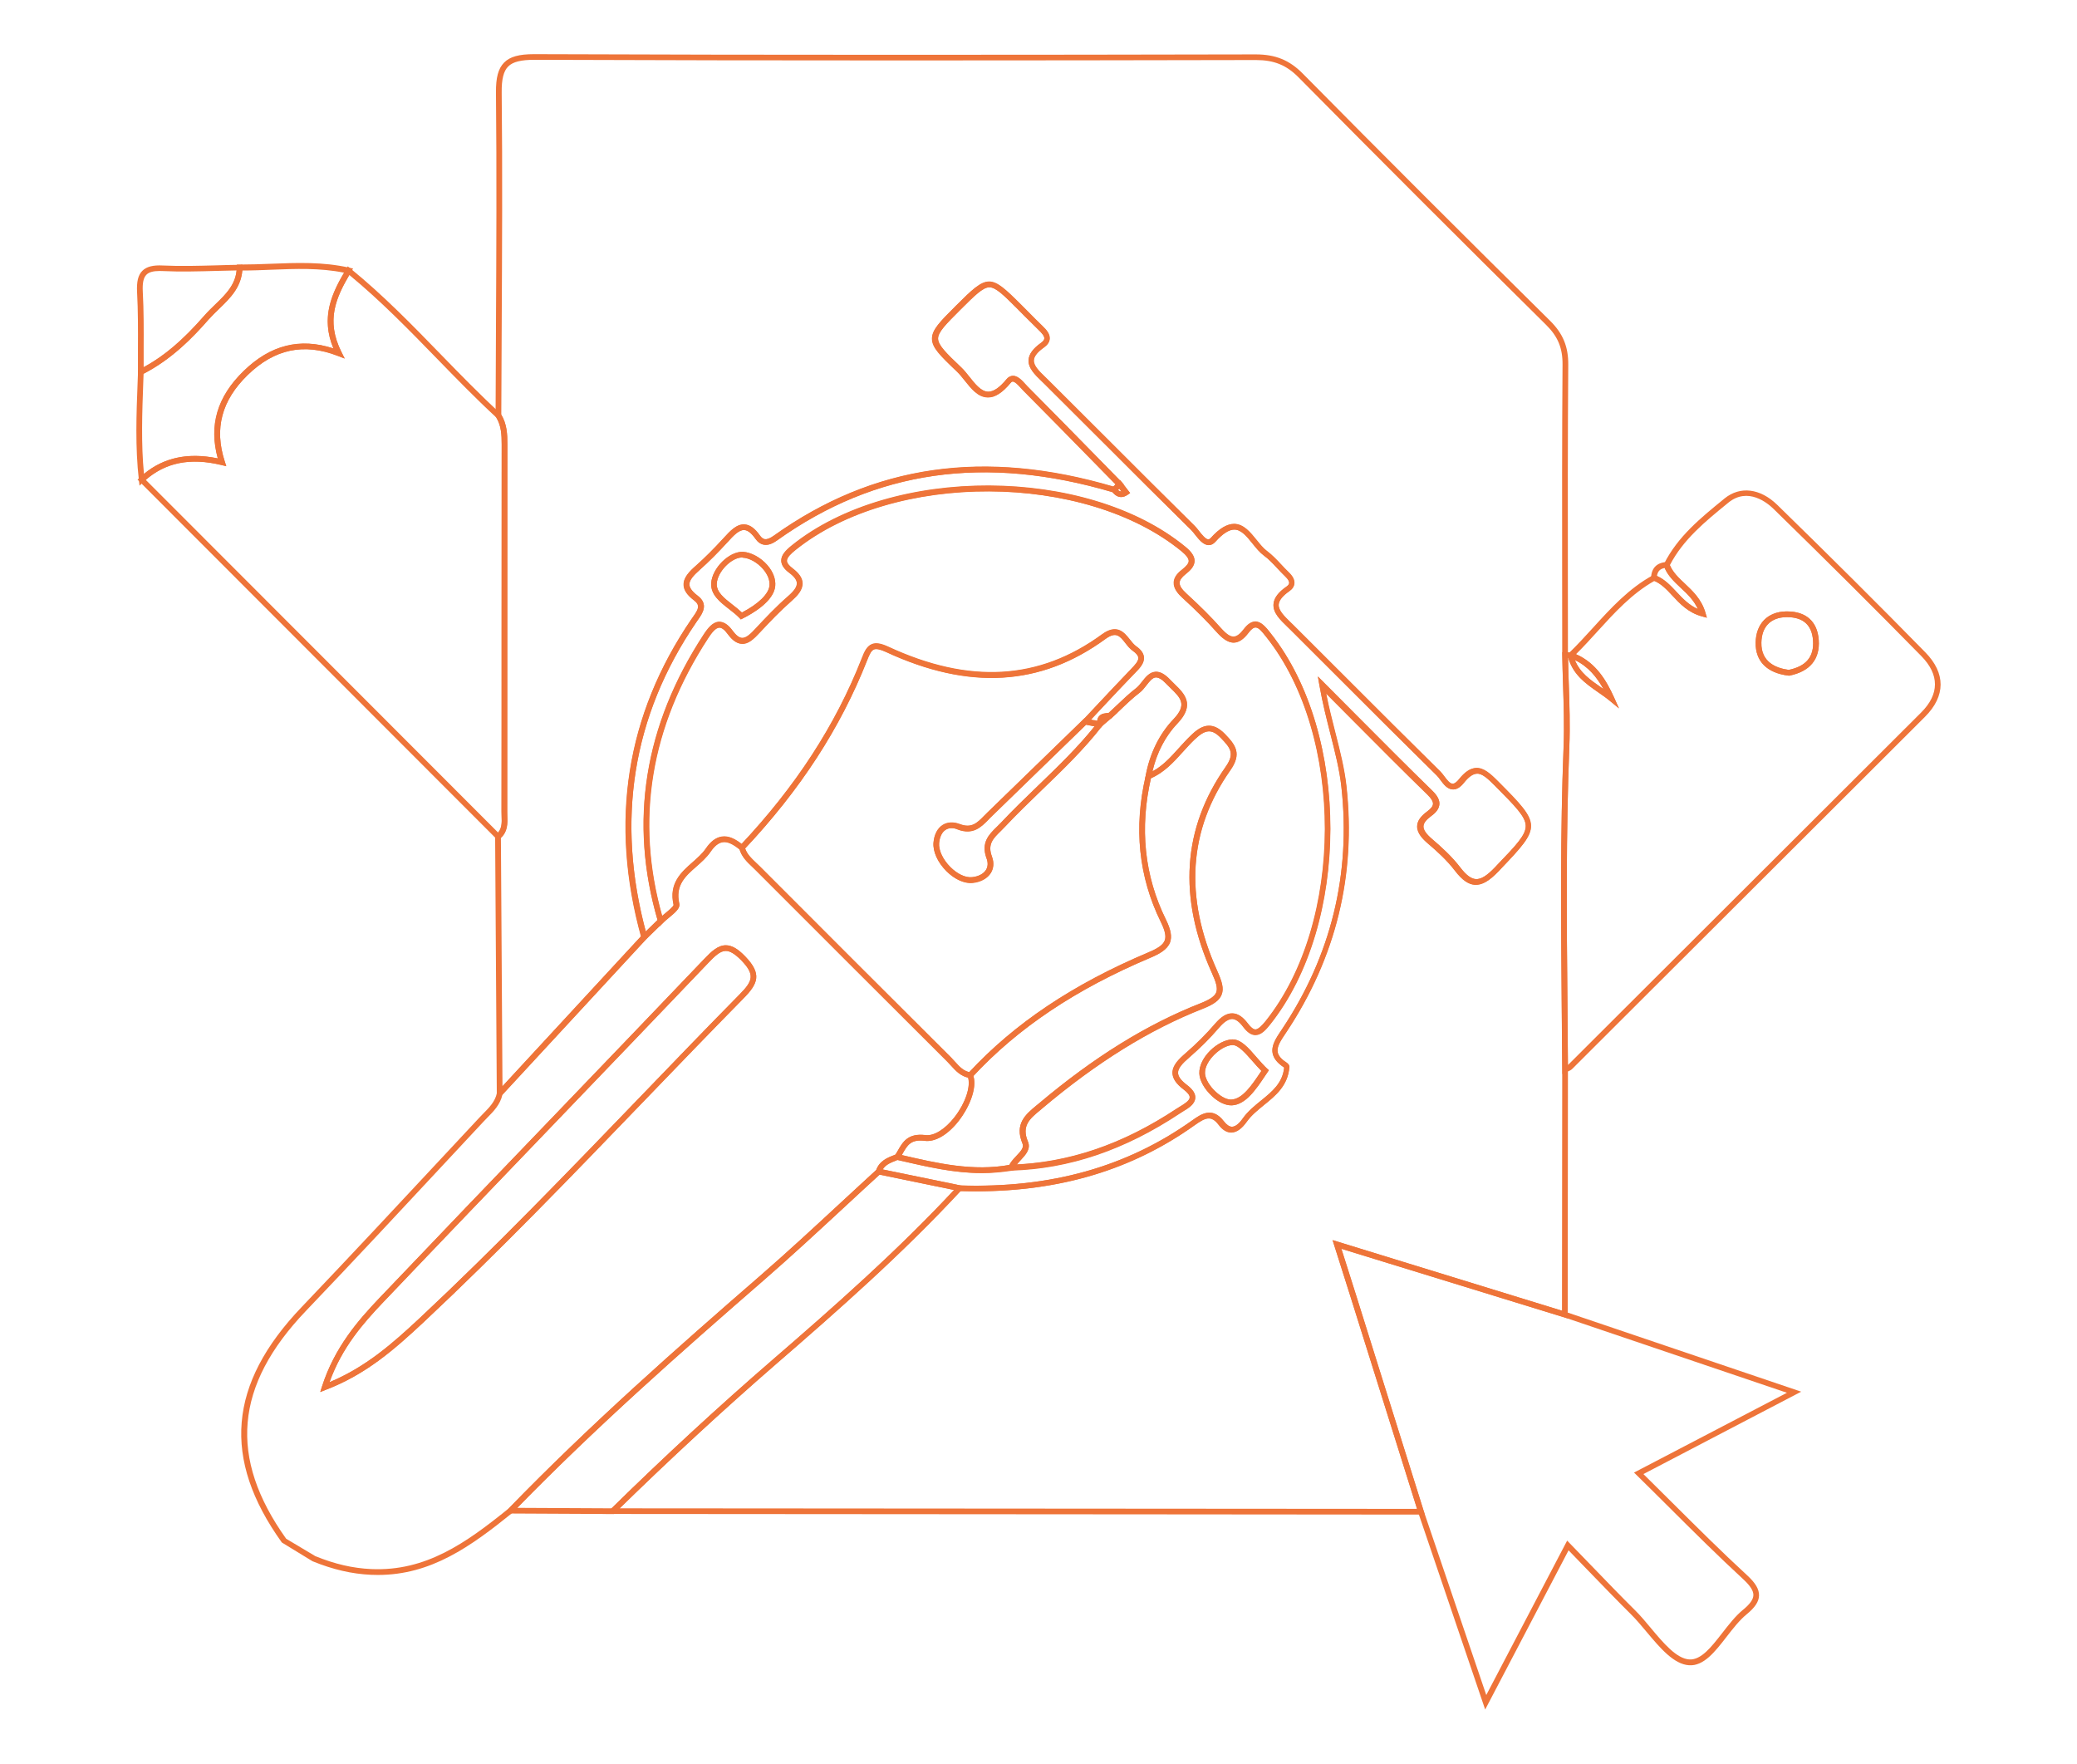 <?xml version="1.0" encoding="utf-8"?>
<!-- Generator: Adobe Illustrator 24.2.0, SVG Export Plug-In . SVG Version: 6.00 Build 0)  -->
<svg version="1.1" id="Layer_1" xmlns="http://www.w3.org/2000/svg" xmlns:xlink="http://www.w3.org/1999/xlink" x="0px" y="0px"
	 viewBox="0 0 265 225" style="enable-background:new 0 0 265 225;" xml:space="preserve">
<style type="text/css">
	.st0{fill:#EE7439;}
</style>
<g>
	<g>
		<path class="st0" d="M181.79,193.22l-34.87-0.03l-69.63-0.05l0.63-0.62c6.85-6.72,13.82-13.15,20.71-19.1
			c7.82-6.76,16.09-14.04,23.53-22.08l0.11-0.12l0.17,0.01c11.58,0.38,21.29-2.34,29.67-8.3c1.08-0.77,2.55-1.82,4.03,0.11
			c0.36,0.46,0.7,0.7,1.04,0.7c0,0,0.01,0,0.01,0c0.42-0.01,0.89-0.37,1.39-1.09c0.63-0.88,1.48-1.58,2.3-2.24
			c1.42-1.15,2.76-2.24,2.96-4.22c-0.02-0.02-0.04-0.04-0.07-0.05c-0.81-0.54-1.27-1.12-1.4-1.76c-0.2-1,0.44-1.96,1.12-2.97
			l0.1-0.15c6.24-9.37,8.78-19.76,7.55-30.88c-0.24-2.19-0.79-4.34-1.37-6.63c-0.5-1.96-1.02-3.99-1.43-6.31l-0.2-1.14l0.82,0.82
			c1.46,1.46,2.84,2.85,4.18,4.2c3.32,3.34,6.46,6.49,9.58,9.53c0.67,0.65,0.96,1.2,0.92,1.76c-0.04,0.53-0.37,1.01-1.05,1.5
			c-0.64,0.47-0.96,0.89-0.98,1.3c-0.02,0.46,0.35,0.99,1.15,1.67c1.08,0.92,2.45,2.15,3.54,3.57c0.75,0.99,1.39,1.46,2,1.5
			c0.67,0.03,1.41-0.43,2.45-1.52l0.28-0.3c2.44-2.54,3.66-3.82,3.63-4.99c-0.03-1.17-1.31-2.46-3.86-5.03l-0.12-0.12
			c-0.86-0.87-1.61-1.55-2.27-1.49c-0.5,0.03-1.04,0.41-1.65,1.18c-0.45,0.56-0.9,0.83-1.36,0.83c-0.01,0-0.01,0-0.02,0
			c-0.72-0.01-1.2-0.66-1.63-1.24c-0.15-0.21-0.3-0.4-0.43-0.53c-4-3.93-8.03-7.96-11.93-11.86c-2.24-2.24-4.48-4.48-6.73-6.72
			c-0.14-0.14-0.28-0.28-0.42-0.41c-0.91-0.88-1.85-1.78-1.76-2.89c0.06-0.77,0.6-1.5,1.67-2.24c0.21-0.15,0.32-0.3,0.33-0.45
			c0.01-0.15-0.07-0.43-0.54-0.87c-0.34-0.32-0.66-0.67-0.98-1.01c-0.56-0.6-1.09-1.17-1.71-1.62c-0.53-0.39-0.99-0.96-1.44-1.52
			c-0.73-0.91-1.43-1.77-2.3-1.79c-0.68-0.02-1.5,0.5-2.43,1.54c-0.27,0.3-0.56,0.45-0.89,0.44c-0.68-0.02-1.24-0.73-1.73-1.35
			c-0.18-0.23-0.35-0.45-0.5-0.59c-3.71-3.65-7.45-7.39-11.07-11.01c-2.53-2.53-5.05-5.05-7.59-7.57c-0.13-0.13-0.26-0.26-0.39-0.38
			c-0.87-0.83-1.76-1.7-1.68-2.75c0.06-0.73,0.57-1.43,1.58-2.15c0.27-0.19,0.42-0.38,0.43-0.56c0.02-0.32-0.36-0.73-0.69-1.05
			c-0.64-0.62-1.27-1.25-1.9-1.88l-0.81-0.82c-1.79-1.79-2.79-2.78-3.61-2.78c-0.01,0-0.01,0-0.01,0c-0.84,0.01-1.86,1.04-3.73,2.9
			c-1.82,1.82-2.82,2.82-2.81,3.65c0.01,0.83,1.02,1.83,2.96,3.67c0.36,0.34,0.71,0.78,1.05,1.21c0.73,0.92,1.49,1.88,2.39,1.89
			c0,0,0.01,0,0.01,0c0.67,0,1.45-0.53,2.32-1.59c0.23-0.28,0.51-0.43,0.81-0.44c0.61-0.02,1.17,0.58,1.6,1.06
			c0.1,0.11,0.19,0.21,0.27,0.29c3.07,3.09,6.12,6.2,9.17,9.31l3.12,3.18l-1.12,1.09l-0.2-0.06c-16.31-4.84-30.33-2.84-42.88,6.1
			c-0.67,0.48-1.21,0.66-1.72,0.57c-0.41-0.07-0.78-0.33-1.08-0.76c-0.5-0.71-0.98-1.09-1.42-1.11c-0.68-0.04-1.38,0.72-2.12,1.53
			c-1.26,1.38-2.42,2.53-3.54,3.53c-0.82,0.73-1.36,1.33-1.34,1.9c0.02,0.43,0.36,0.89,1.03,1.4c1.47,1.1,0.64,2.27,0.04,3.12
			l-0.2,0.29c-8.21,12.03-10.32,25.5-6.28,40.03l0.05,0.2l-19.21,20.8l-0.22-33.87l0.14-0.11c0.74-0.61,0.72-1.41,0.68-2.34
			c-0.01-0.19-0.01-0.38-0.01-0.56C64,96.01,64,88.48,64,80.95c0-8.09,0-16.18,0.01-24.26c0-1.22-0.05-2.41-0.72-3.47l-0.06-0.09
			l0-0.1c0.01-3.73,0.03-7.45,0.05-11.18c0.05-9.84,0.1-20.01,0-30.02c-0.02-1.94,0.29-3.09,1.04-3.85
			c0.74-0.75,1.89-1.07,3.82-1.07c0.02,0,0.05,0,0.07,0c31.18,0.12,62.64,0.09,92,0.03c0.01,0,0.02,0,0.02,0
			c2.5,0,4.28,0.73,5.96,2.42c10.15,10.27,20.78,20.89,31.58,31.56c1.64,1.62,2.34,3.3,2.32,5.62c-0.07,9.15-0.06,18.46-0.05,27.46
			c0,3.18,0.01,6.36,0.01,9.55c0.02,1.22,0.06,2.45,0.1,3.68c0.09,2.65,0.18,5.38,0.07,8.07c-0.43,10.92-0.34,22.03-0.24,32.78
			c0.02,2.78,0.05,5.56,0.07,8.35l-0.03,31.77l-28.89-8.89l0.52,1.63c0.49,1.55,0.93,2.94,1.37,4.33L181.79,193.22z M79.07,192.42
			l101.73,0.07l-8.47-27c-0.44-1.39-0.88-2.78-1.37-4.33l-0.94-2.96l29.27,9.01l0.03-30.79c-0.02-2.78-0.04-5.56-0.07-8.34
			c-0.09-10.75-0.19-21.87,0.24-32.81c0.11-2.66,0.01-5.38-0.07-8.02c-0.04-1.23-0.08-2.47-0.1-3.7c0-3.19,0-6.37-0.01-9.55
			c-0.01-9-0.02-18.31,0.05-27.47c0.02-2.13-0.59-3.6-2.1-5.09c-10.8-10.68-21.42-21.3-31.58-31.57c-1.55-1.57-3.13-2.21-5.44-2.21
			c-0.01,0-0.02,0-0.02,0c-29.35,0.06-60.82,0.09-92-0.03c-1.74,0-2.78,0.25-3.38,0.85c-0.59,0.59-0.85,1.62-0.83,3.33
			c0.11,10.01,0.05,20.19,0,30.03c-0.02,3.69-0.04,7.38-0.05,11.07c0.72,1.2,0.78,2.52,0.77,3.77c-0.01,8.09-0.01,16.18-0.01,24.26
			c0,7.53,0,15.06-0.01,22.59c0,0.18,0.01,0.36,0.01,0.54c0.03,0.94,0.07,1.99-0.81,2.81l0.2,31.69l17.69-19.15
			c-4.03-14.67-1.87-28.27,6.43-40.44l0.21-0.3c0.67-0.95,0.98-1.47,0.12-2.12c-0.86-0.65-1.3-1.29-1.32-1.95
			c-0.04-0.96,0.76-1.75,1.59-2.48c1.1-0.98,2.24-2.11,3.48-3.47c0.86-0.94,1.67-1.83,2.7-1.77c0.68,0.04,1.32,0.51,1.96,1.42
			c0.19,0.27,0.39,0.42,0.61,0.46c0.3,0.05,0.68-0.1,1.17-0.45c12.68-9.05,26.85-11.1,43.3-6.26l0.29-0.29l-2.6-2.66
			c-3.05-3.11-6.1-6.22-9.17-9.31c-0.09-0.09-0.19-0.2-0.3-0.32c-0.3-0.33-0.74-0.82-1.04-0.82c-0.02,0-0.12-0.01-0.27,0.17
			c-1.03,1.25-2.01,1.88-2.9,1.85c-1.25-0.01-2.12-1.1-2.96-2.16c-0.34-0.42-0.65-0.82-0.98-1.13c-2.2-2.09-3.17-3.06-3.19-4.19
			c-0.01-1.14,1-2.16,3.02-4.18c4.13-4.13,4.37-4.13,8.38-0.12l0.82,0.82c0.62,0.63,1.24,1.26,1.88,1.87
			c0.5,0.48,0.96,1.01,0.91,1.63c-0.03,0.41-0.28,0.77-0.74,1.1c-0.81,0.57-1.24,1.11-1.28,1.61c-0.05,0.71,0.68,1.42,1.46,2.17
			c0.13,0.13,0.27,0.26,0.4,0.39c2.53,2.52,5.06,5.04,7.59,7.57c3.62,3.62,7.36,7.36,11.06,11.01c0.18,0.18,0.37,0.41,0.56,0.66
			c0.35,0.45,0.84,1.06,1.18,1.07c0.04,0,0.15,0,0.33-0.19c1.09-1.22,2.08-1.79,2.99-1.79c1.21,0.03,2.04,1.06,2.85,2.06
			c0.44,0.54,0.85,1.06,1.3,1.39c0.67,0.5,1.25,1.11,1.81,1.71c0.31,0.33,0.62,0.67,0.95,0.98c0.55,0.52,0.79,0.99,0.76,1.45
			c-0.03,0.38-0.24,0.71-0.64,0.99c-0.86,0.6-1.32,1.18-1.36,1.7c-0.06,0.76,0.72,1.51,1.54,2.31c0.14,0.14,0.29,0.28,0.43,0.42
			c2.25,2.24,4.49,4.48,6.73,6.72c3.9,3.9,7.93,7.93,11.92,11.86c0.17,0.17,0.34,0.39,0.51,0.62c0.33,0.44,0.7,0.94,1.06,0.94
			c0,0,0,0,0.01,0c0.28,0,0.59-0.31,0.79-0.56c0.76-0.95,1.45-1.41,2.18-1.45c0.97-0.05,1.83,0.71,2.82,1.71l0.12,0.12
			c5.4,5.43,5.4,5.63,0.24,11.03l-0.28,0.3c-1.22,1.27-2.11,1.78-3.02,1.74c-0.84-0.05-1.64-0.61-2.54-1.78
			c-1.04-1.37-2.38-2.57-3.43-3.46c-0.67-0.57-1.44-1.34-1.41-2.25c0.02-0.65,0.44-1.25,1.27-1.86c0.48-0.35,0.73-0.67,0.75-0.96
			c0.02-0.32-0.21-0.71-0.7-1.19c-3.13-3.04-6.27-6.2-9.59-9.54c-1.08-1.09-2.19-2.21-3.35-3.37c0.36,1.83,0.79,3.49,1.2,5.11
			c0.59,2.31,1.14,4.49,1.39,6.73c1.25,11.3-1.33,21.85-7.66,31.37l-0.1,0.15c-0.62,0.92-1.15,1.72-1.01,2.42
			c0.09,0.44,0.44,0.87,1.09,1.29c0.2,0.13,0.43,0.34,0.4,0.62c-0.19,2.35-1.74,3.61-3.24,4.82c-0.82,0.67-1.6,1.3-2.17,2.1
			c-0.66,0.93-1.3,1.38-1.97,1.4c-0.01,0-0.02,0-0.03,0c-0.57,0-1.11-0.33-1.61-0.99c-0.94-1.23-1.68-0.92-3.03,0.04
			c-8.47,6.02-18.26,8.79-29.95,8.44c-7.44,8.02-15.68,15.28-23.48,22.02C92.45,179.73,85.71,185.93,79.07,192.42z"/>
	</g>
	<g>
		<path class="st0" d="M48.21,200.92c-0.29,0-0.59-0.01-0.89-0.02c-2.42-0.11-4.84-0.67-7.4-1.71l-0.05-0.02l-3.91-2.39
			c-7.65-10.67-6.85-20.22,2.52-30.03c6.25-6.55,12.53-13.29,18.6-19.8l4.04-4.33c0.17-0.18,0.35-0.36,0.52-0.54
			c0.79-0.8,1.54-1.56,1.76-2.65l0.02-0.1l6.38-6.91l12.14-13.14l2.11-2.06c0.23-0.23,0.54-0.49,0.83-0.73
			c0.39-0.32,1.04-0.86,1.06-1.06c-0.64-2.76,0.98-4.18,2.41-5.44c0.64-0.57,1.25-1.1,1.69-1.74c0.63-0.93,1.3-1.43,2.06-1.54
			c0.83-0.12,1.69,0.24,2.79,1.15l0.09,0.08l0.03,0.11c0.22,0.86,0.83,1.43,1.48,2.05c0.16,0.15,0.32,0.3,0.47,0.45
			c8.12,8.14,16.25,16.26,24.4,24.38c0.17,0.17,0.33,0.35,0.49,0.53c0.58,0.64,1.12,1.23,1.98,1.35l0.21,0.03l0.08,0.2
			c0.65,1.67-0.47,4.24-1.78,5.93c-1.38,1.78-3.01,2.74-4.35,2.57c-1.78-0.23-2.22,0.56-2.84,1.65c-0.12,0.21-0.24,0.42-0.37,0.62
			l-0.06,0.1l-0.31,0.12c-0.89,0.35-1.66,0.65-1.95,1.55l-0.03,0.09l-0.07,0.07c-1.55,1.41-3.08,2.84-4.62,4.26
			c-3.34,3.09-6.79,6.29-10.28,9.32c-10.51,9.13-21.65,18.93-32.06,29.66C60.01,197.33,54.99,200.92,48.21,200.92z M40.23,198.52
			c2.51,1.02,4.77,1.54,7.13,1.65c6.98,0.31,12.08-3.32,17.55-7.74c10.4-10.72,21.55-20.54,32.08-29.68
			c3.48-3.03,6.93-6.22,10.26-9.3c1.52-1.4,3.03-2.81,4.56-4.2c0.42-1.16,1.44-1.56,2.35-1.91l0.09-0.04
			c0.1-0.16,0.2-0.33,0.29-0.49c0.64-1.13,1.3-2.29,3.56-2.01c1.07,0.13,2.48-0.74,3.69-2.29c1.36-1.75,2.07-3.81,1.74-5.03
			c-0.99-0.22-1.63-0.92-2.19-1.54c-0.15-0.17-0.31-0.34-0.47-0.5c-8.14-8.12-16.27-16.24-24.4-24.38c-0.15-0.15-0.3-0.29-0.45-0.44
			c-0.67-0.63-1.37-1.28-1.66-2.28c-0.87-0.71-1.55-1-2.13-0.92c-0.54,0.08-1.05,0.48-1.56,1.23c-0.49,0.72-1.16,1.31-1.81,1.88
			c-1.4,1.23-2.72,2.39-2.18,4.75c0.13,0.58-0.54,1.13-1.31,1.77c-0.28,0.23-0.57,0.47-0.78,0.69l-2.1,2.05L64.1,139.67
			c-0.29,1.26-1.12,2.1-1.93,2.92c-0.17,0.17-0.34,0.35-0.51,0.53l-4.04,4.33c-6.07,6.52-12.35,13.26-18.61,19.81
			c-9.07,9.5-9.86,18.72-2.5,29.04L40.23,198.52z M40.86,177.58l0.23-0.72c1.6-4.98,4.61-8.42,7.31-11.26
			c7.33-7.7,14.82-15.5,22.06-23.03c6.46-6.73,12.92-13.45,19.36-20.2c0.96-1.01,1.77-1.77,2.78-1.78c0,0,0,0,0,0
			c0.77,0,1.56,0.46,2.49,1.43c2.13,2.22,1.65,3.44-0.22,5.34c-4.33,4.4-8.68,8.92-12.89,13.29c-8.97,9.31-18.24,18.94-27.84,27.94
			c-3.85,3.6-7.45,6.75-12.57,8.71L40.86,177.58z M92.6,121.31C92.6,121.31,92.6,121.31,92.6,121.31c-0.72,0-1.41,0.67-2.25,1.55
			c-6.44,6.75-12.9,13.47-19.36,20.2c-7.24,7.54-14.73,15.33-22.06,23.03c-2.62,2.75-5.3,5.81-6.89,10.24
			c4.62-1.93,8-4.89,11.61-8.27c9.59-8.98,18.86-18.61,27.82-27.91c4.21-4.37,8.56-8.9,12.9-13.3c1.72-1.74,1.95-2.52,0.22-4.33
			C93.78,121.7,93.15,121.31,92.6,121.31z"/>
	</g>
	<g>
		<path class="st0" d="M199.33,137.02l0-0.59c-0.02-2.78-0.04-5.56-0.07-8.34c-0.09-10.75-0.19-21.87,0.24-32.81
			c0.11-2.66,0.01-5.38-0.07-8.02c-0.04-1.23-0.08-2.47-0.1-3.7l-0.01-0.36l0.36-0.01c0.19-0.01,0.38,0.01,0.58,0.04
			c1.04-1.01,2.04-2.11,3.01-3.17c2.23-2.45,4.53-4.98,7.59-6.66l0.14-0.08l0.15,0.06c1.14,0.42,1.96,1.29,2.75,2.14
			c0.78,0.83,1.58,1.69,2.73,2.19c-0.51-1.14-1.36-1.94-2.19-2.71c-0.89-0.84-1.73-1.63-2.15-2.78l-0.05-0.15l0.07-0.14
			c1.74-3.47,4.69-5.87,7.54-8.19l0.18-0.15c1.98-1.61,4.55-1.3,6.72,0.81c6.83,6.66,13.01,12.81,18.89,18.81
			c2.62,2.67,2.61,5.59-0.03,8.23c-15,14.98-30,29.95-45.01,44.92c-0.17,0.17-0.37,0.25-0.56,0.33c-0.07,0.03-0.13,0.06-0.2,0.09
			L199.33,137.02z M200.06,83.93c0.02,1.1,0.06,2.2,0.1,3.3c0.09,2.65,0.18,5.38,0.07,8.07c-0.43,10.92-0.34,22.03-0.24,32.78
			c0.02,2.59,0.05,5.19,0.06,7.78c0.02-0.01,0.03-0.02,0.05-0.04c15.01-14.97,30.01-29.94,45.01-44.92c2.35-2.34,2.35-4.83,0.03-7.2
			c-5.88-5.99-12.06-12.14-18.88-18.8c-0.72-0.7-3.24-2.82-5.75-0.77l-0.18,0.15c-2.75,2.24-5.59,4.56-7.27,7.81
			c0.38,0.92,1.12,1.62,1.91,2.36c1.01,0.95,2.15,2.02,2.64,3.74l0.18,0.62l-0.62-0.17c-1.75-0.47-2.82-1.62-3.77-2.64
			c-0.72-0.78-1.41-1.51-2.32-1.89c-2.88,1.62-5.1,4.07-7.25,6.43c-0.88,0.97-1.79,1.97-2.75,2.92c2.58,1.13,3.9,3.39,4.85,5.49
			l0.64,1.42l-1.2-0.99c-0.46-0.38-0.97-0.73-1.46-1.07c-1.56-1.09-3.18-2.22-3.8-4.37C200.07,83.94,200.07,83.94,200.06,83.93z
			 M200.94,84.21c0.64,1.61,1.96,2.53,3.36,3.5c0.09,0.06,0.18,0.13,0.28,0.19C203.76,86.43,202.66,85.02,200.94,84.21z
			 M228.25,86.2l-0.06-0.01c-2.75-0.33-4.23-1.83-4.19-4.21c0.04-2.42,1.54-3.94,3.9-3.98c0.03,0,0.07,0,0.1,0
			c2.44,0,3.88,1.29,4.05,3.65c0.17,2.44-1.12,4.01-3.74,4.54L228.25,86.2z M228,78.73c-0.03,0-0.06,0-0.09,0
			c-1.98,0.03-3.15,1.22-3.18,3.26c-0.05,2.48,1.86,3.25,3.49,3.47c2.23-0.46,3.25-1.69,3.1-3.76
			C231.18,79.73,230.06,78.73,228,78.73z"/>
	</g>
	<g>
		<path class="st0" d="M63.53,107.21L17.55,61.19l0.27-0.26c2.65-2.48,5.92-3.29,9.96-2.46c-1.16-4.21-0.08-7.87,3.3-11.15
			c3.41-3.32,7.17-4.27,11.45-2.88c-1.66-4.02-0.19-7.08,1.62-10.1l0.22-0.36l0.33,0.26c4.14,3.36,7.9,7.22,11.53,10.96
			c2.45,2.52,4.99,5.13,7.62,7.55l0.06,0.07c0.77,1.22,0.83,2.58,0.83,3.86c-0.01,8.09-0.01,16.18-0.01,24.26
			c0,7.53,0,15.06-0.01,22.59c0,0.18,0.01,0.36,0.01,0.54c0.04,0.98,0.08,2.09-0.95,2.93L63.53,107.21z M18.6,61.22l44.96,45
			c0.5-0.57,0.48-1.29,0.45-2.11c-0.01-0.19-0.01-0.38-0.01-0.56C64,96.01,64,88.48,64,80.95c0-8.09,0-16.18,0.01-24.26
			c0-1.21-0.05-2.38-0.69-3.43c-2.63-2.43-5.16-5.03-7.61-7.55c-3.52-3.62-7.17-7.36-11.14-10.63c-1.77,3.02-2.98,5.9-1.01,9.83
			l0.42,0.84l-0.88-0.34c-4.33-1.68-8.09-0.88-11.5,2.44c-3.32,3.23-4.28,6.83-2.93,11.01l0.2,0.62l-0.63-0.15
			C24.3,58.37,21.15,59,18.6,61.22z"/>
	</g>
	<g>
		<path class="st0" d="M189.49,218.09l-8.54-25.12l-8.62-27.47c-0.44-1.39-0.88-2.78-1.37-4.33l-0.94-2.96l29.74,9.15l30.05,10.18
			l-20.13,10.51c1.24,1.22,2.46,2.43,3.66,3.63c3.26,3.24,6.34,6.31,9.58,9.29c1.07,0.98,1.53,1.78,1.51,2.58
			c-0.02,0.78-0.52,1.53-1.6,2.41c-0.9,0.74-1.73,1.81-2.54,2.85c-1.49,1.93-2.93,3.76-4.79,3.63c-1.94-0.12-3.7-2.21-5.4-4.24
			c-0.65-0.77-1.32-1.58-1.98-2.23c-1.87-1.86-3.7-3.76-5.65-5.77c-0.76-0.79-1.53-1.59-2.34-2.42L189.49,218.09z M181.64,192.74
			l7.99,23.5l10.32-19.7l0.35,0.36c0.93,0.96,1.82,1.88,2.69,2.78c1.94,2.01,3.77,3.91,5.64,5.76c0.68,0.67,1.36,1.49,2.02,2.28
			c1.6,1.91,3.26,3.88,4.89,3.98c1.51,0.08,2.8-1.58,4.18-3.35c0.83-1.07,1.69-2.18,2.65-2.97c0.9-0.73,1.32-1.33,1.34-1.87
			c0.02-0.56-0.39-1.2-1.27-2.02c-3.24-2.99-6.33-6.06-9.59-9.31c-1.32-1.31-2.65-2.64-4.01-3.97l-0.36-0.35l19.51-10.18
			l-28.43-9.63l-28.41-8.74l0.52,1.63c0.49,1.55,0.93,2.94,1.37,4.33L181.64,192.74z"/>
	</g>
	<g>
		<path class="st0" d="M78.33,193.15l-13.99-0.07l0.53-0.61c10.43-10.75,21.58-20.57,32.11-29.71c3.47-3.01,6.9-6.19,10.21-9.26
			c1.56-1.44,3.11-2.88,4.67-4.31l0.14-0.13l0.18,0.04c3.28,0.68,6.56,1.35,9.84,2.02l1.11,0.23l-0.44,0.47
			c-7.47,8.07-15.75,15.36-23.59,22.14c-6.87,5.94-13.83,12.36-20.67,19.07L78.33,193.15z M65.99,192.36l12.04,0.06
			c6.82-6.69,13.75-13.08,20.6-19c7.67-6.63,15.76-13.75,23.09-21.61c-3.17-0.65-6.34-1.3-9.51-1.96c-1.52,1.39-3.03,2.78-4.53,4.18
			c-3.32,3.07-6.75,6.25-10.23,9.27C87.14,172.26,76.23,181.87,65.99,192.36z"/>
	</g>
	<g>
		<path class="st0" d="M17.8,61.96l-0.08-0.72c-0.48-4.18-0.32-8.41-0.16-12.51l0.06-1.52l0.19-0.1c2.81-1.41,5.37-3.53,8.28-6.87
			c0.42-0.48,0.89-0.93,1.34-1.37c1.41-1.36,2.74-2.64,2.78-4.76l0.01-0.36l0.36,0c1.32,0,2.69-0.05,4-0.1
			c3.27-0.13,6.66-0.26,9.98,0.5l0.49,0.11l-0.26,0.43c-1.88,3.16-3.28,6.1-1.23,10.2l0.42,0.84l-0.88-0.34
			c-4.33-1.68-8.09-0.88-11.5,2.44c-3.32,3.23-4.28,6.83-2.93,11.01l0.2,0.62l-0.63-0.15c-4.08-0.98-7.31-0.28-9.91,2.14L17.8,61.96
			z M18.32,47.67l-0.04,1.1c-0.14,3.84-0.29,7.8,0.09,11.7c2.55-2.11,5.65-2.76,9.43-1.98c-1.16-4.21-0.08-7.87,3.3-11.15
			c3.41-3.32,7.17-4.27,11.45-2.88c-1.58-3.83-0.32-6.78,1.36-9.67c-3.08-0.63-6.24-0.5-9.3-0.38c-1.21,0.05-2.45,0.1-3.69,0.1
			c-0.18,2.21-1.61,3.58-2.99,4.91c-0.46,0.45-0.9,0.87-1.3,1.32C24.66,42.99,21.94,45.8,18.32,47.67z"/>
	</g>
	<g>
		<path class="st0" d="M17.6,48.03l0-0.58c-0.01-1.01,0-2.02,0-3.03c0.01-2.34,0.02-4.76-0.11-7.13c-0.07-1.36,0.13-2.2,0.67-2.74
			c0.52-0.53,1.37-0.75,2.62-0.68c2.27,0.11,4.58,0.04,6.83-0.02c0.98-0.03,1.97-0.06,2.95-0.07l0.38-0.01l-0.01,0.38
			c-0.05,2.42-1.55,3.87-3,5.27c-0.46,0.45-0.9,0.87-1.3,1.32c-2,2.3-4.78,5.18-8.5,7.04L17.6,48.03z M20.37,34.57
			c-0.83,0-1.37,0.15-1.69,0.48c-0.38,0.38-0.52,1.06-0.46,2.19c0.13,2.39,0.12,4.82,0.11,7.18c0,0.81-0.01,1.62,0,2.43
			c2.61-1.41,5.03-3.47,7.76-6.6c0.42-0.48,0.89-0.93,1.34-1.37c1.32-1.27,2.58-2.48,2.76-4.38c-0.85,0.01-1.7,0.04-2.55,0.06
			c-2.26,0.06-4.59,0.13-6.88,0.02C20.62,34.58,20.49,34.57,20.37,34.57z"/>
	</g>
	<g>
		<path class="st0" d="M217.76,78.8l-0.62-0.17c-1.75-0.47-2.82-1.62-3.77-2.64c-0.76-0.82-1.49-1.59-2.47-1.95l-0.25-0.09
			l0.01-0.26c0.04-1.22,0.74-1.92,1.96-1.99l0.27-0.01l0.09,0.25c0.36,0.99,1.14,1.73,1.96,2.5c1.01,0.95,2.15,2.02,2.64,3.74
			L217.76,78.8z M211.41,73.47c1.01,0.45,1.76,1.25,2.49,2.03c0.78,0.83,1.58,1.69,2.73,2.19c-0.51-1.14-1.36-1.94-2.19-2.71
			c-0.82-0.77-1.6-1.5-2.04-2.52C211.81,72.56,211.5,72.88,211.41,73.47z"/>
	</g>
	<g>
		<path class="st0" d="M124.51,151.98c-0.69,0-1.39-0.01-2.09-0.03l-0.06-0.01l-0.48-0.1c-3.28-0.67-6.56-1.35-9.84-2.03l-0.4-0.08
			l0.12-0.39c0.4-1.24,1.45-1.65,2.38-2.01l0.3-0.12l0.65,0.15c4.49,1.04,9.13,2.12,13.84,1.22c7.34-0.22,14.26-2.56,21.21-7.17
			c0.13-0.08,0.27-0.17,0.42-0.26c0.54-0.33,1.2-0.73,1.22-1.15c0.01-0.27-0.25-0.62-0.77-1.01c-0.94-0.71-1.41-1.39-1.43-2.09
			c-0.03-0.99,0.82-1.81,1.69-2.56c1.35-1.17,2.61-2.42,3.73-3.73c0.81-0.94,1.51-1.37,2.25-1.34c0.68,0.02,1.31,0.45,1.95,1.3
			c0.37,0.49,0.69,0.74,0.96,0.75c0.38-0.01,0.87-0.52,1.32-1.08c10.03-12.57,10.07-36.37,0.09-48.96l-0.09-0.11
			c-0.44-0.56-0.89-1.13-1.3-1.13c0,0,0,0-0.01,0c-0.26,0-0.57,0.23-0.91,0.69c-0.61,0.81-1.21,1.21-1.84,1.24
			c-0.84,0.02-1.59-0.65-2.25-1.39c-1.17-1.32-2.53-2.68-4.29-4.29c-0.55-0.5-1.17-1.18-1.14-1.98c0.02-0.57,0.36-1.11,1.05-1.64
			c0.59-0.46,0.86-0.81,0.86-1.11c0-0.32-0.29-0.72-0.89-1.22c-12.37-10.15-36.79-10.24-49.3-0.18c-0.54,0.43-1.09,0.94-1.08,1.37
			c0,0.28,0.25,0.6,0.72,0.96c0.83,0.62,1.25,1.24,1.27,1.89c0.03,0.89-0.69,1.64-1.39,2.26c-1.46,1.28-2.85,2.74-4.03,4.01
			c-0.8,0.86-1.5,1.54-2.35,1.47c-0.61-0.04-1.18-0.44-1.76-1.23c-0.4-0.55-0.76-0.83-1.08-0.83c0,0-0.01,0-0.01,0
			c-0.49,0.01-1.01,0.71-1.41,1.32c-7.48,11.44-9.4,23.56-5.72,36.02l0.06,0.21l-2.69,2.62l-0.17-0.59
			c-4.1-14.74-1.96-28.41,6.38-40.63l0.21-0.3c0.67-0.95,0.98-1.47,0.12-2.12c-0.86-0.65-1.3-1.29-1.32-1.95
			c-0.04-0.96,0.76-1.75,1.59-2.48c1.1-0.98,2.24-2.11,3.48-3.47c0.86-0.94,1.67-1.83,2.7-1.77c0.68,0.04,1.32,0.51,1.96,1.42
			c0.19,0.27,0.39,0.42,0.61,0.46c0.3,0.05,0.68-0.1,1.17-0.45c12.74-9.08,26.97-11.11,43.5-6.2l0.12,0.03l0.07,0.1
			c0.25,0.33,0.45,0.44,0.65,0.42l-0.52-0.68l-2.83-2.88c-3.05-3.11-6.1-6.22-9.17-9.31c-0.09-0.09-0.19-0.2-0.3-0.32
			c-0.3-0.33-0.74-0.82-1.04-0.82c-0.02,0-0.12-0.01-0.27,0.17c-1.03,1.25-2.01,1.88-2.9,1.85c-1.25-0.01-2.12-1.1-2.96-2.16
			c-0.34-0.42-0.65-0.82-0.98-1.13c-2.2-2.09-3.17-3.06-3.19-4.19c-0.01-1.14,1-2.16,3.02-4.18c4.13-4.13,4.37-4.13,8.38-0.12
			l0.82,0.82c0.62,0.63,1.24,1.26,1.88,1.87c0.5,0.48,0.96,1.01,0.91,1.63c-0.03,0.41-0.28,0.77-0.74,1.1
			c-0.81,0.57-1.24,1.11-1.28,1.61c-0.05,0.71,0.68,1.42,1.46,2.17c0.13,0.13,0.27,0.26,0.4,0.39c2.53,2.52,5.06,5.04,7.59,7.57
			c3.62,3.62,7.36,7.36,11.06,11.01c0.18,0.18,0.37,0.41,0.56,0.66c0.35,0.45,0.84,1.06,1.18,1.07c0.04,0,0.15,0,0.33-0.19
			c1.09-1.22,2.08-1.79,2.99-1.79c1.21,0.03,2.04,1.06,2.85,2.06c0.44,0.54,0.85,1.06,1.3,1.39c0.67,0.5,1.25,1.11,1.81,1.71
			c0.31,0.33,0.62,0.67,0.95,0.98c0.55,0.52,0.79,0.99,0.76,1.45c-0.03,0.38-0.24,0.71-0.64,0.99c-0.86,0.6-1.32,1.18-1.36,1.7
			c-0.06,0.76,0.72,1.51,1.54,2.31c0.14,0.14,0.29,0.28,0.43,0.42c2.25,2.24,4.49,4.48,6.73,6.72c3.9,3.9,7.93,7.93,11.92,11.86
			c0.17,0.17,0.34,0.39,0.51,0.62c0.33,0.44,0.7,0.94,1.06,0.94c0,0,0,0,0.01,0c0.28,0,0.59-0.31,0.79-0.56
			c0.76-0.95,1.45-1.41,2.18-1.45c0.97-0.05,1.83,0.71,2.82,1.71l0.12,0.12c5.4,5.43,5.4,5.63,0.24,11.03l-0.28,0.3
			c-1.22,1.27-2.11,1.78-3.02,1.74c-0.84-0.05-1.64-0.61-2.54-1.78c-1.04-1.37-2.38-2.57-3.43-3.46c-0.67-0.57-1.44-1.34-1.41-2.25
			c0.02-0.65,0.44-1.25,1.27-1.86c0.48-0.35,0.73-0.67,0.75-0.96c0.02-0.32-0.21-0.71-0.7-1.19c-3.13-3.04-6.27-6.2-9.59-9.54
			c-1.08-1.09-2.19-2.21-3.35-3.37c0.36,1.83,0.79,3.49,1.2,5.11c0.59,2.31,1.14,4.49,1.39,6.73c1.25,11.3-1.33,21.85-7.66,31.37
			l-0.1,0.15c-0.62,0.92-1.15,1.72-1.01,2.42c0.09,0.44,0.44,0.87,1.09,1.29c0.2,0.13,0.43,0.34,0.4,0.62
			c-0.19,2.35-1.74,3.61-3.24,4.82c-0.82,0.67-1.6,1.3-2.17,2.1c-0.66,0.93-1.3,1.38-1.97,1.4c-0.01,0-0.02,0-0.03,0
			c-0.57,0-1.11-0.33-1.61-0.99c-0.94-1.23-1.68-0.92-3.03,0.04C144.53,149.21,135.35,151.98,124.51,151.98z M122.48,151.23
			c11.57,0.36,21.27-2.35,29.64-8.3c1.08-0.77,2.55-1.82,4.03,0.11c0.36,0.46,0.71,0.7,1.04,0.7c0,0,0.01,0,0.01,0
			c0.42-0.01,0.89-0.37,1.39-1.09c0.63-0.88,1.48-1.58,2.3-2.24c1.42-1.15,2.76-2.24,2.96-4.22c-0.02-0.02-0.04-0.04-0.07-0.05
			c-0.81-0.54-1.27-1.12-1.4-1.76c-0.2-1,0.44-1.96,1.12-2.97l0.1-0.15c6.24-9.37,8.78-19.76,7.55-30.88
			c-0.24-2.18-0.79-4.34-1.37-6.63c-0.5-1.96-1.02-3.99-1.43-6.31l-0.2-1.14l0.82,0.82c1.46,1.46,2.84,2.85,4.18,4.2
			c3.32,3.34,6.46,6.49,9.58,9.53c0.67,0.65,0.96,1.2,0.92,1.76c-0.04,0.53-0.37,1.01-1.05,1.5c-0.64,0.47-0.96,0.89-0.98,1.3
			c-0.02,0.46,0.35,0.99,1.15,1.67c1.08,0.92,2.45,2.15,3.54,3.57c0.75,0.99,1.39,1.46,2,1.5c0.67,0.03,1.41-0.43,2.45-1.52
			l0.28-0.3c2.44-2.54,3.66-3.82,3.63-4.99c-0.03-1.17-1.31-2.46-3.86-5.03l-0.12-0.12c-0.86-0.87-1.61-1.55-2.27-1.49
			c-0.5,0.03-1.04,0.41-1.65,1.18c-0.45,0.56-0.9,0.83-1.36,0.83c-0.01,0-0.01,0-0.02,0c-0.72-0.01-1.2-0.66-1.63-1.24
			c-0.15-0.21-0.3-0.4-0.43-0.53c-4-3.93-8.03-7.96-11.93-11.86c-2.24-2.24-4.48-4.48-6.73-6.72c-0.14-0.14-0.28-0.28-0.42-0.41
			c-0.91-0.88-1.85-1.78-1.76-2.89c0.06-0.77,0.6-1.5,1.67-2.24c0.21-0.15,0.32-0.3,0.33-0.45c0.01-0.15-0.07-0.43-0.54-0.87
			c-0.34-0.32-0.66-0.67-0.98-1.01c-0.56-0.6-1.09-1.17-1.71-1.62c-0.53-0.39-0.99-0.96-1.44-1.52c-0.73-0.91-1.43-1.77-2.3-1.79
			c-0.68-0.02-1.5,0.5-2.43,1.54c-0.27,0.3-0.56,0.45-0.89,0.44c-0.68-0.02-1.24-0.73-1.73-1.35c-0.18-0.23-0.35-0.45-0.5-0.59
			c-3.71-3.65-7.45-7.39-11.07-11.01c-2.53-2.53-5.05-5.05-7.59-7.57c-0.13-0.13-0.26-0.26-0.39-0.38c-0.87-0.83-1.76-1.7-1.68-2.75
			c0.06-0.73,0.57-1.43,1.58-2.15c0.27-0.19,0.42-0.38,0.43-0.56c0.02-0.32-0.36-0.73-0.69-1.05c-0.64-0.62-1.27-1.25-1.9-1.88
			l-0.81-0.82c-1.79-1.79-2.79-2.78-3.61-2.78c-0.01,0-0.01,0-0.01,0c-0.84,0.01-1.86,1.04-3.73,2.9c-1.82,1.82-2.82,2.82-2.81,3.65
			c0.01,0.83,1.02,1.83,2.96,3.67c0.36,0.34,0.71,0.78,1.05,1.21c0.73,0.92,1.49,1.88,2.39,1.89c0,0,0.01,0,0.01,0
			c0.67,0,1.45-0.53,2.32-1.59c0.23-0.28,0.51-0.43,0.81-0.44c0.61-0.02,1.17,0.58,1.6,1.06c0.1,0.11,0.19,0.21,0.27,0.29
			c3.07,3.09,6.12,6.2,9.17,9.31l2.86,2.92l1.06,1.38l-0.32,0.22c-0.49,0.34-1.22,0.54-1.93-0.33c-16.26-4.8-30.25-2.79-42.76,6.13
			c-0.67,0.48-1.21,0.66-1.72,0.57c-0.41-0.07-0.78-0.33-1.08-0.76c-0.5-0.71-0.98-1.09-1.42-1.11c-0.68-0.04-1.38,0.72-2.12,1.53
			c-1.26,1.38-2.41,2.53-3.54,3.53c-0.82,0.73-1.36,1.33-1.34,1.9c0.02,0.43,0.36,0.89,1.03,1.4c1.47,1.1,0.64,2.27,0.04,3.12
			l-0.2,0.29c-8.1,11.87-10.26,25.13-6.44,39.43l1.5-1.46c-3.66-12.59-1.69-24.84,5.87-36.41c0.55-0.84,1.17-1.63,2-1.65
			c0.56,0.01,1.14,0.35,1.7,1.13c0.44,0.6,0.84,0.91,1.21,0.93c0.55,0.03,1.12-0.54,1.77-1.24c1.19-1.28,2.59-2.76,4.08-4.06
			c0.81-0.7,1.16-1.22,1.14-1.69c-0.01-0.41-0.33-0.85-0.98-1.33c-0.67-0.5-1-1-1.01-1.53c-0.01-0.7,0.53-1.29,1.35-1.95
			c12.74-10.25,37.62-10.16,50.22,0.18c0.8,0.65,1.16,1.22,1.16,1.79c-0.01,0.7-0.58,1.24-1.14,1.68c-0.5,0.4-0.76,0.76-0.77,1.1
			c-0.01,0.39,0.27,0.84,0.9,1.41c1.77,1.62,3.15,3,4.34,4.34c0.73,0.82,1.22,1.15,1.67,1.14c0.39-0.02,0.81-0.33,1.28-0.95
			c0.49-0.65,0.98-0.97,1.48-0.98c0.73-0.01,1.34,0.71,1.89,1.41l0.08,0.11c10.16,12.83,10.12,37.06-0.09,49.87
			c-0.55,0.69-1.14,1.36-1.9,1.35c-0.52-0.01-1.01-0.34-1.54-1.04c-0.49-0.66-0.95-0.99-1.39-1.01c-0.47,0-1.03,0.34-1.67,1.09
			c-1.15,1.34-2.43,2.62-3.81,3.81c-0.88,0.76-1.46,1.39-1.44,1.99c0.02,0.47,0.39,0.97,1.14,1.54c0.74,0.56,1.09,1.09,1.06,1.63
			c-0.04,0.8-0.85,1.3-1.57,1.73c-0.14,0.08-0.27,0.17-0.39,0.25c-7.07,4.69-14.12,7.07-21.54,7.29c-4.81,0.92-9.52-0.17-14.08-1.23
			l-0.43-0.1l-0.09,0.04c-0.75,0.29-1.42,0.55-1.79,1.18c3.13,0.65,6.27,1.29,9.4,1.93L122.48,151.23z M157.08,141.01
			c-0.75,0-1.64-0.42-2.45-1.18c-0.96-0.89-1.58-1.99-1.61-2.88c-0.07-2.07,2.38-4.28,4.2-4.35c1.12-0.03,2.09,1.1,3.14,2.32
			c0.43,0.49,0.87,1,1.3,1.4l0.23,0.21l-0.49,0.73c-1.15,1.72-2.46,3.66-4.21,3.75C157.15,141.01,157.11,141.01,157.08,141.01z
			 M157.27,133.32c-0.01,0-0.02,0-0.03,0c-1.43,0.06-3.55,2-3.5,3.6c0.02,0.68,0.58,1.64,1.38,2.37c0.7,0.64,1.46,1.04,2.02,0.98
			c1.39-0.07,2.59-1.85,3.65-3.43l0.15-0.22c-0.38-0.38-0.76-0.82-1.13-1.24C158.92,134.37,158.01,133.32,157.27,133.32z
			 M94.52,79.02l-0.18-0.19c-0.37-0.39-0.85-0.76-1.31-1.12c-1.17-0.91-2.37-1.84-2.29-3.3c0.11-1.93,2.3-4.09,4.06-4.01
			c1.04,0.06,2.27,0.73,3.11,1.7c0.73,0.84,1.08,1.79,1,2.66c-0.18,1.97-2.96,3.55-4.15,4.14L94.52,79.02z M94.67,71.12
			c-1.35,0-3.13,1.82-3.22,3.33c-0.06,1.08,0.95,1.86,2.01,2.69c0.41,0.32,0.83,0.65,1.2,1c2.11-1.09,3.42-2.37,3.52-3.44
			c0.06-0.67-0.23-1.42-0.83-2.11c-0.72-0.84-1.74-1.41-2.6-1.45C94.73,71.12,94.7,71.12,94.67,71.12z"/>
	</g>
	<g>
		<path class="st0" d="M128.47,149.33l0.21-0.52c0.21-0.51,0.61-0.94,1-1.35c0.62-0.65,0.98-1.08,0.78-1.56
			c-1.06-2.53,0.43-3.75,1.74-4.84l0.33-0.27c7.02-5.92,13.78-10.11,20.67-12.81c1.16-0.46,1.77-0.88,1.97-1.36
			c0.23-0.56-0.03-1.35-0.56-2.52c-4.32-9.62-3.73-18.45,1.76-26.26c1.19-1.7,0.65-2.4-0.6-3.69c-1.14-1.18-1.95-1.14-3.33,0.17
			c-0.53,0.5-1.03,1.06-1.52,1.6c-1.2,1.33-2.44,2.71-4.26,3.44l-0.61,0.25l0.12-0.65c0.53-2.84,1.75-5.33,3.54-7.2
			c1.8-1.88,0.93-2.73-0.39-4.01c-0.19-0.19-0.39-0.38-0.58-0.58c-0.5-0.52-0.93-0.75-1.26-0.75c-0.44,0.02-0.82,0.5-1.21,1.01
			c-0.26,0.33-0.52,0.67-0.83,0.91c-0.88,0.67-1.71,1.46-2.51,2.23c-0.36,0.34-0.72,0.68-1.08,1.02l-0.1,0.09l-0.13,0.01
			c-0.36,0.02-0.72,0.03-0.83,0.17c-0.06,0.08-0.08,0.24-0.05,0.46l0.02,0.17l-0.3,0.34l-2.71-0.53l2.17-2.31
			c1.41-1.5,2.82-3.01,4.25-4.49l0.1-0.11c0.49-0.51,1-1.03,0.96-1.48c-0.03-0.27-0.26-0.56-0.7-0.87
			c-0.37-0.25-0.66-0.62-0.94-0.98c-0.72-0.92-1.2-1.52-2.55-0.54c-8.26,6.03-17.42,6.57-28.01,1.66c-0.72-0.33-1.22-0.44-1.53-0.32
			c-0.36,0.14-0.58,0.65-0.88,1.4c-3.41,8.66-8.55,16.56-15.7,24.15l-0.23,0.25l-0.26-0.22c-0.91-0.76-1.62-1.08-2.22-0.99
			c-0.54,0.08-1.05,0.48-1.56,1.23c-0.49,0.72-1.16,1.31-1.81,1.88c-1.4,1.23-2.72,2.39-2.18,4.75c0.13,0.58-0.54,1.13-1.31,1.77
			c-0.28,0.23-0.57,0.47-0.78,0.69l-0.43,0.44l-0.17-0.59c-3.75-12.67-1.79-24.99,5.81-36.62c0.55-0.84,1.17-1.63,2-1.65
			c0.56,0.01,1.14,0.35,1.7,1.13c0.44,0.6,0.84,0.91,1.21,0.93c0.55,0.03,1.12-0.54,1.77-1.24c1.19-1.28,2.59-2.76,4.08-4.06
			c0.81-0.7,1.16-1.22,1.14-1.69c-0.01-0.41-0.34-0.85-0.98-1.33c-0.67-0.5-1-1-1.01-1.53c-0.01-0.7,0.53-1.29,1.35-1.95
			c12.74-10.25,37.62-10.16,50.22,0.18c0.8,0.65,1.16,1.22,1.16,1.79c-0.01,0.7-0.58,1.24-1.14,1.68c-0.5,0.4-0.76,0.76-0.77,1.1
			c-0.01,0.39,0.27,0.84,0.9,1.41c1.77,1.62,3.15,3,4.34,4.34c0.73,0.82,1.22,1.15,1.67,1.14c0.39-0.02,0.81-0.33,1.28-0.95
			c0.49-0.65,0.98-0.97,1.48-0.98c0.73-0.01,1.34,0.71,1.89,1.41l0.08,0.11c10.16,12.83,10.12,37.06-0.09,49.87
			c-0.55,0.69-1.14,1.36-1.9,1.35c-0.52-0.01-1.01-0.34-1.54-1.04c-0.49-0.66-0.95-0.99-1.39-1.01c-0.47,0-1.03,0.34-1.67,1.09
			c-1.15,1.34-2.43,2.62-3.81,3.81c-0.88,0.76-1.46,1.39-1.44,1.99c0.02,0.47,0.39,0.97,1.14,1.54c0.74,0.56,1.09,1.09,1.06,1.63
			c-0.04,0.8-0.85,1.3-1.57,1.73c-0.14,0.08-0.27,0.17-0.39,0.25c-7.08,4.69-14.12,7.07-21.53,7.29L128.47,149.33z M154.25,92.57
			c0.63,0,1.3,0.3,2.05,1.07c1.37,1.42,2.15,2.5,0.67,4.61c-5.33,7.58-5.9,16.18-1.69,25.55c0.62,1.38,0.9,2.29,0.57,3.09
			c-0.28,0.7-0.99,1.23-2.37,1.77c-6.81,2.67-13.5,6.82-20.47,12.69l-0.33,0.28c-1.28,1.06-2.39,1.97-1.53,4
			c0.39,0.94-0.31,1.68-0.92,2.34c-0.18,0.2-0.37,0.4-0.53,0.6c7.03-0.33,13.74-2.67,20.48-7.14c0.13-0.08,0.27-0.17,0.42-0.26
			c0.54-0.33,1.2-0.73,1.22-1.15c0.01-0.27-0.25-0.62-0.77-1.01c-0.94-0.71-1.41-1.39-1.43-2.09c-0.03-0.99,0.82-1.81,1.69-2.56
			c1.35-1.17,2.61-2.42,3.73-3.73c0.81-0.94,1.51-1.37,2.25-1.34c0.68,0.02,1.31,0.45,1.95,1.3c0.37,0.49,0.69,0.74,0.96,0.75
			c0.38-0.01,0.87-0.52,1.32-1.08c10.03-12.57,10.07-36.37,0.09-48.96l-0.09-0.11c-0.44-0.56-0.89-1.13-1.3-1.13c0,0,0,0-0.01,0
			c-0.26,0-0.57,0.23-0.91,0.69c-0.61,0.81-1.21,1.21-1.84,1.24c-0.84,0.02-1.59-0.65-2.25-1.39c-1.17-1.32-2.53-2.68-4.29-4.29
			c-0.55-0.5-1.17-1.18-1.14-1.98c0.02-0.57,0.36-1.11,1.05-1.64c0.59-0.46,0.86-0.81,0.86-1.11c0-0.32-0.29-0.72-0.89-1.22
			c-12.37-10.15-36.79-10.24-49.3-0.18c-0.54,0.43-1.09,0.94-1.08,1.37c0,0.28,0.25,0.6,0.72,0.96c0.83,0.62,1.25,1.24,1.27,1.89
			c0.03,0.89-0.69,1.64-1.39,2.26c-1.46,1.28-2.85,2.74-4.03,4.01c-0.8,0.86-1.5,1.54-2.35,1.47c-0.61-0.04-1.18-0.44-1.76-1.23
			c-0.4-0.55-0.76-0.83-1.08-0.83c0,0-0.01,0-0.01,0c-0.49,0.01-1.01,0.71-1.41,1.32c-7.37,11.27-9.34,23.2-5.88,35.46
			c0.13-0.11,0.26-0.22,0.39-0.33c0.39-0.32,1.04-0.86,1.06-1.06c-0.64-2.76,0.98-4.18,2.41-5.44c0.64-0.57,1.25-1.1,1.69-1.74
			c0.63-0.93,1.3-1.43,2.06-1.54c0.76-0.11,1.55,0.18,2.52,0.94c6.97-7.44,11.99-15.19,15.32-23.67c0.3-0.76,0.61-1.54,1.29-1.81
			c0.52-0.21,1.17-0.1,2.1,0.33c10.33,4.79,19.25,4.28,27.27-1.59c1.92-1.4,2.86-0.2,3.55,0.67c0.26,0.33,0.51,0.64,0.78,0.84
			c0.63,0.44,0.96,0.89,1.01,1.39c0.08,0.78-0.55,1.43-1.16,2.05l-0.1,0.1c-1.43,1.48-2.84,2.98-4.24,4.48l-1.27,1.36l0.81,0.16
			c0.02-0.24,0.09-0.44,0.22-0.6c0.3-0.36,0.78-0.4,1.23-0.43c0.33-0.3,0.65-0.61,0.98-0.92c0.82-0.78,1.66-1.58,2.57-2.28
			c0.23-0.18,0.46-0.47,0.7-0.77c0.46-0.59,0.97-1.25,1.75-1.29c0.57-0.03,1.17,0.29,1.83,0.98c0.19,0.19,0.38,0.38,0.56,0.56
			c1.27,1.23,2.71,2.63,0.41,5.04c-1.54,1.61-2.64,3.72-3.2,6.13c1.32-0.71,2.31-1.8,3.35-2.96c0.5-0.55,1.01-1.12,1.56-1.64
			C152.64,93.12,153.4,92.57,154.25,92.57z"/>
	</g>
	<g>
		<path class="st0" d="M123.93,137.55l-0.19-0.03c-1.12-0.15-1.81-0.91-2.42-1.59c-0.15-0.17-0.31-0.34-0.47-0.5
			c-8.14-8.12-16.27-16.24-24.4-24.38c-0.15-0.15-0.3-0.29-0.45-0.44c-0.7-0.66-1.42-1.34-1.69-2.4l-0.05-0.19l0.14-0.14
			c7.09-7.52,12.18-15.34,15.55-23.91c0.3-0.76,0.61-1.54,1.29-1.81c0.52-0.21,1.17-0.1,2.1,0.33c10.33,4.79,19.25,4.28,27.27-1.59
			c1.92-1.4,2.86-0.2,3.55,0.67c0.26,0.33,0.51,0.64,0.78,0.84c0.63,0.44,0.96,0.89,1.01,1.39c0.08,0.78-0.55,1.43-1.16,2.05
			l-0.1,0.1c-1.43,1.48-2.84,2.98-4.24,4.48l-1.72,1.84l-12.28,11.92c-0.12,0.12-0.25,0.24-0.36,0.37
			c-0.91,0.92-1.94,1.97-3.89,1.24c-0.6-0.23-1.13-0.21-1.54,0.05c-0.47,0.29-0.76,0.89-0.84,1.69c-0.08,0.91,0.48,2.12,1.44,3.07
			c0.89,0.89,1.91,1.37,2.75,1.29c0.82-0.08,1.47-0.42,1.79-0.93c0.25-0.41,0.28-0.91,0.08-1.45c-0.76-2.03,0.32-3.08,1.27-4.01
			c0.17-0.17,0.34-0.34,0.51-0.51c1.54-1.64,3.18-3.23,4.77-4.76c2.56-2.47,5.21-5.02,7.45-7.87l-0.05-0.05l1.52-1.29
			c0.36-0.33,0.71-0.67,1.07-1c0.82-0.78,1.66-1.58,2.57-2.28c0.23-0.18,0.46-0.47,0.7-0.77c0.46-0.59,0.97-1.25,1.75-1.29
			c0.57-0.03,1.17,0.29,1.83,0.98c0.19,0.19,0.38,0.38,0.56,0.56c1.27,1.23,2.71,2.63,0.41,5.04c-1.69,1.77-2.85,4.13-3.35,6.83
			c-1.52,6.5-0.89,12.62,1.87,18.22c0.63,1.28,0.79,2.18,0.52,2.91c-0.35,0.93-1.41,1.49-2.5,1.95
			c-9.54,4.02-16.98,9.01-22.73,15.24L123.93,137.55z M95.07,108.23c0.25,0.75,0.83,1.29,1.43,1.86c0.16,0.15,0.32,0.3,0.47,0.45
			c8.12,8.14,16.25,16.26,24.4,24.38c0.17,0.17,0.33,0.35,0.49,0.53c0.53,0.59,1.04,1.15,1.8,1.32c5.8-6.24,13.28-11.24,22.84-15.27
			c1.29-0.54,1.9-0.99,2.1-1.53c0.2-0.53,0.04-1.25-0.49-2.34c-2.84-5.76-3.49-12.05-1.93-18.69c0.52-2.83,1.75-5.32,3.53-7.18
			c1.8-1.88,0.93-2.73-0.39-4.01c-0.19-0.19-0.39-0.38-0.58-0.58c-0.5-0.52-0.93-0.75-1.26-0.75c-0.44,0.02-0.82,0.5-1.21,1.01
			c-0.26,0.33-0.52,0.67-0.83,0.91c-0.88,0.67-1.71,1.46-2.51,2.23c-0.36,0.34-0.72,0.68-1.08,1.02l-1.21,1.03
			c-0.01,0.01-0.02,0.03-0.04,0.04c-2.29,2.95-5.02,5.58-7.66,8.12c-1.58,1.53-3.22,3.11-4.75,4.74c-0.17,0.18-0.35,0.36-0.53,0.54
			c-0.94,0.92-1.69,1.65-1.1,3.24c0.28,0.76,0.23,1.48-0.14,2.08c-0.44,0.7-1.29,1.17-2.33,1.27c-1.04,0.1-2.29-0.46-3.33-1.5
			c-1.12-1.11-1.75-2.51-1.65-3.65c0.09-1.03,0.51-1.82,1.17-2.24c0.61-0.38,1.37-0.42,2.19-0.11c1.5,0.57,2.21-0.15,3.11-1.07
			c0.12-0.13,0.25-0.25,0.38-0.38l12.27-11.91l1.71-1.82c1.41-1.5,2.82-3.01,4.25-4.49l0.1-0.11c0.49-0.51,1-1.03,0.96-1.48
			c-0.03-0.27-0.26-0.56-0.7-0.87c-0.37-0.25-0.66-0.62-0.94-0.98c-0.72-0.92-1.2-1.52-2.55-0.54c-8.26,6.03-17.42,6.57-28.01,1.66
			c-0.72-0.33-1.22-0.44-1.53-0.32c-0.36,0.14-0.58,0.65-0.88,1.4C107.25,92.84,102.16,100.69,95.07,108.23z"/>
	</g>
	<g>
		<path class="st0" d="M125.25,149.66c-3.52,0-6.95-0.8-10.3-1.57l-1.04-0.24l0.27-0.43c0.12-0.2,0.24-0.4,0.35-0.59
			c0.64-1.13,1.31-2.3,3.56-2.01c1.07,0.14,2.48-0.74,3.69-2.29c1.43-1.84,2.14-4.03,1.68-5.22l-0.08-0.21l0.15-0.17
			c5.82-6.31,13.34-11.36,22.98-15.42c1.29-0.54,1.9-0.99,2.1-1.53c0.2-0.53,0.04-1.25-0.49-2.34c-2.84-5.76-3.49-12.05-1.93-18.69
			l0.04-0.18l0.17-0.07c1.66-0.67,2.79-1.92,3.99-3.25c0.5-0.55,1.01-1.12,1.56-1.64c1.22-1.15,2.6-1.96,4.36-0.14
			c1.37,1.42,2.15,2.5,0.67,4.61c-5.33,7.58-5.9,16.18-1.69,25.55c0.62,1.38,0.9,2.29,0.57,3.09c-0.28,0.7-0.99,1.23-2.37,1.77
			c-6.81,2.67-13.5,6.82-20.47,12.69l-0.33,0.28c-1.28,1.06-2.39,1.97-1.53,4c0.39,0.94-0.31,1.68-0.92,2.34
			c-0.34,0.37-0.7,0.74-0.85,1.13l-0.07,0.18l-0.19,0.04C127.8,149.55,126.52,149.66,125.25,149.66z M115.05,147.36l0.06,0.01
			c4.43,1.03,9.01,2.09,13.66,1.25c0.22-0.43,0.57-0.8,0.91-1.16c0.62-0.65,0.98-1.08,0.78-1.56c-1.06-2.53,0.43-3.75,1.74-4.84
			l0.33-0.27c7.02-5.92,13.78-10.11,20.67-12.81c1.16-0.46,1.77-0.88,1.97-1.36c0.23-0.56-0.03-1.35-0.56-2.52
			c-4.32-9.62-3.73-18.45,1.76-26.26c1.19-1.7,0.65-2.4-0.6-3.69c-1.14-1.18-1.95-1.14-3.33,0.17c-0.53,0.5-1.03,1.06-1.52,1.6
			c-1.16,1.29-2.36,2.62-4.08,3.37c-1.46,6.41-0.82,12.48,1.92,18.03c0.63,1.28,0.79,2.18,0.52,2.91c-0.35,0.93-1.41,1.49-2.5,1.95
			c-9.46,3.99-16.85,8.92-22.58,15.08c0.48,1.67-0.6,4.09-1.86,5.71c-1.38,1.78-3.01,2.74-4.35,2.57c-1.77-0.23-2.22,0.56-2.84,1.65
			C115.12,147.24,115.08,147.3,115.05,147.36z"/>
	</g>
	<g>
		<path class="st0" d="M40.86,177.58l0.23-0.72c1.6-4.98,4.61-8.42,7.31-11.26c7.33-7.7,14.82-15.5,22.06-23.03
			c6.46-6.73,12.92-13.45,19.36-20.2c0.96-1.01,1.77-1.77,2.78-1.78c0,0,0,0,0,0c0.77,0,1.56,0.46,2.49,1.43
			c2.13,2.22,1.65,3.44-0.22,5.34c-4.33,4.4-8.68,8.92-12.89,13.29c-8.97,9.31-18.24,18.94-27.84,27.94
			c-3.85,3.6-7.45,6.75-12.57,8.71L40.86,177.58z M92.6,121.31C92.6,121.31,92.6,121.31,92.6,121.31c-0.72,0-1.41,0.67-2.25,1.55
			c-6.44,6.75-12.9,13.47-19.36,20.2c-7.24,7.54-14.73,15.33-22.06,23.03c-2.62,2.75-5.3,5.81-6.89,10.24
			c4.62-1.93,8-4.89,11.61-8.27c9.59-8.98,18.86-18.61,27.82-27.91c4.21-4.37,8.56-8.9,12.9-13.3c1.72-1.74,1.95-2.52,0.22-4.33
			C93.78,121.7,93.15,121.31,92.6,121.31z"/>
	</g>
	<g>
		<path class="st0" d="M228.25,86.2l-0.06-0.01c-2.75-0.33-4.23-1.83-4.19-4.21c0.04-2.42,1.54-3.94,3.9-3.98c0.03,0,0.07,0,0.1,0
			c2.44,0,3.88,1.29,4.05,3.65c0.17,2.44-1.12,4.01-3.74,4.54L228.25,86.2z M228,78.73c-0.03,0-0.06,0-0.09,0
			c-1.98,0.03-3.15,1.22-3.18,3.26c-0.05,2.48,1.86,3.25,3.49,3.47c2.23-0.46,3.25-1.69,3.1-3.76
			C231.18,79.73,230.06,78.73,228,78.73z"/>
	</g>
	<g>
		<path class="st0" d="M206.55,90.37l-1.2-0.99c-0.46-0.38-0.97-0.73-1.46-1.07c-1.62-1.13-3.29-2.3-3.86-4.61l-0.05-0.22l0.33-0.28
			l0.22,0.04c2.93,1.04,4.37,3.46,5.38,5.7L206.55,90.37z M200.94,84.21c0.64,1.61,1.96,2.53,3.36,3.5
			c0.09,0.06,0.18,0.13,0.28,0.19C203.76,86.43,202.66,85.02,200.94,84.21z"/>
	</g>
	<g>
		<path class="st0" d="M157.08,141.01c-0.75,0-1.64-0.42-2.45-1.18c-0.96-0.89-1.58-1.99-1.61-2.88c-0.07-2.07,2.38-4.28,4.2-4.35
			c1.12-0.03,2.09,1.1,3.14,2.32c0.43,0.49,0.87,1,1.3,1.4l0.23,0.21l-0.49,0.73c-1.15,1.72-2.46,3.66-4.21,3.75
			C157.15,141.01,157.11,141.01,157.08,141.01z M157.27,133.32c-0.01,0-0.02,0-0.03,0c-1.43,0.06-3.55,2-3.5,3.6
			c0.02,0.68,0.58,1.64,1.38,2.37c0.7,0.64,1.46,1.04,2.02,0.98c1.39-0.07,2.59-1.85,3.65-3.43l0.15-0.22
			c-0.38-0.38-0.76-0.82-1.13-1.24C158.92,134.37,158.01,133.32,157.27,133.32z"/>
	</g>
	<g>
		<path class="st0" d="M94.52,79.02l-0.18-0.19c-0.37-0.39-0.85-0.76-1.31-1.12c-1.17-0.91-2.37-1.84-2.29-3.3
			c0.11-1.93,2.3-4.09,4.06-4.01c1.04,0.06,2.27,0.73,3.11,1.7c0.73,0.84,1.08,1.79,1,2.66c-0.18,1.97-2.96,3.55-4.15,4.14
			L94.52,79.02z M94.67,71.12c-1.35,0-3.13,1.82-3.22,3.33c-0.06,1.08,0.95,1.86,2.01,2.69c0.41,0.32,0.83,0.65,1.2,1
			c2.11-1.09,3.42-2.37,3.52-3.44c0.06-0.67-0.23-1.42-0.83-2.11c-0.72-0.84-1.74-1.41-2.6-1.45C94.73,71.12,94.7,71.12,94.67,71.12
			z"/>
	</g>
	<g>
		<path class="st0" d="M143.05,63.41c-0.37,0-0.78-0.18-1.18-0.72l-0.19-0.26l1.23-1.2l1.28,1.67l-0.32,0.22
			C143.64,63.28,143.36,63.41,143.05,63.41z M142.66,62.5c0.16,0.15,0.3,0.2,0.44,0.19l-0.27-0.35L142.66,62.5z"/>
	</g>
	<g>
		<path class="st0" d="M123.83,112.63c-0.99,0-2.12-0.55-3.08-1.51c-1.12-1.11-1.75-2.51-1.65-3.65c0.09-1.03,0.51-1.82,1.17-2.24
			c0.61-0.38,1.37-0.42,2.19-0.11c1.5,0.57,2.21-0.15,3.11-1.07c0.12-0.13,0.25-0.25,0.38-0.38l12.4-12.04l2.62,0.51l-0.36,0.47
			c-2.31,2.96-5.03,5.59-7.67,8.13c-1.58,1.53-3.22,3.11-4.75,4.74c-0.17,0.18-0.35,0.36-0.53,0.54c-0.94,0.92-1.69,1.65-1.1,3.24
			c0.28,0.76,0.23,1.48-0.14,2.08c-0.44,0.7-1.29,1.17-2.33,1.27C124,112.63,123.92,112.63,123.83,112.63z M121.41,105.65
			c-0.28,0-0.53,0.07-0.75,0.21c-0.47,0.29-0.76,0.89-0.84,1.69c-0.08,0.91,0.48,2.12,1.44,3.07c0.89,0.89,1.91,1.37,2.75,1.29
			c0.82-0.08,1.47-0.42,1.79-0.93c0.25-0.41,0.28-0.91,0.08-1.45c-0.76-2.03,0.32-3.08,1.27-4.01c0.17-0.17,0.34-0.34,0.51-0.51
			c1.54-1.64,3.18-3.23,4.77-4.76c2.48-2.39,5.04-4.86,7.24-7.59l-1.08-0.21l-12.13,11.78c-0.12,0.12-0.25,0.24-0.36,0.37
			c-0.91,0.92-1.94,1.97-3.89,1.24C121.92,105.7,121.65,105.65,121.41,105.65z"/>
	</g>
	<g>
		<path class="st0" d="M140.1,93.04l-0.09-0.65c-0.07-0.44,0-0.77,0.21-1.02c0.32-0.38,0.85-0.41,1.32-0.43l1.07-0.05L140.1,93.04z"
			/>
	</g>
</g>
</svg>

